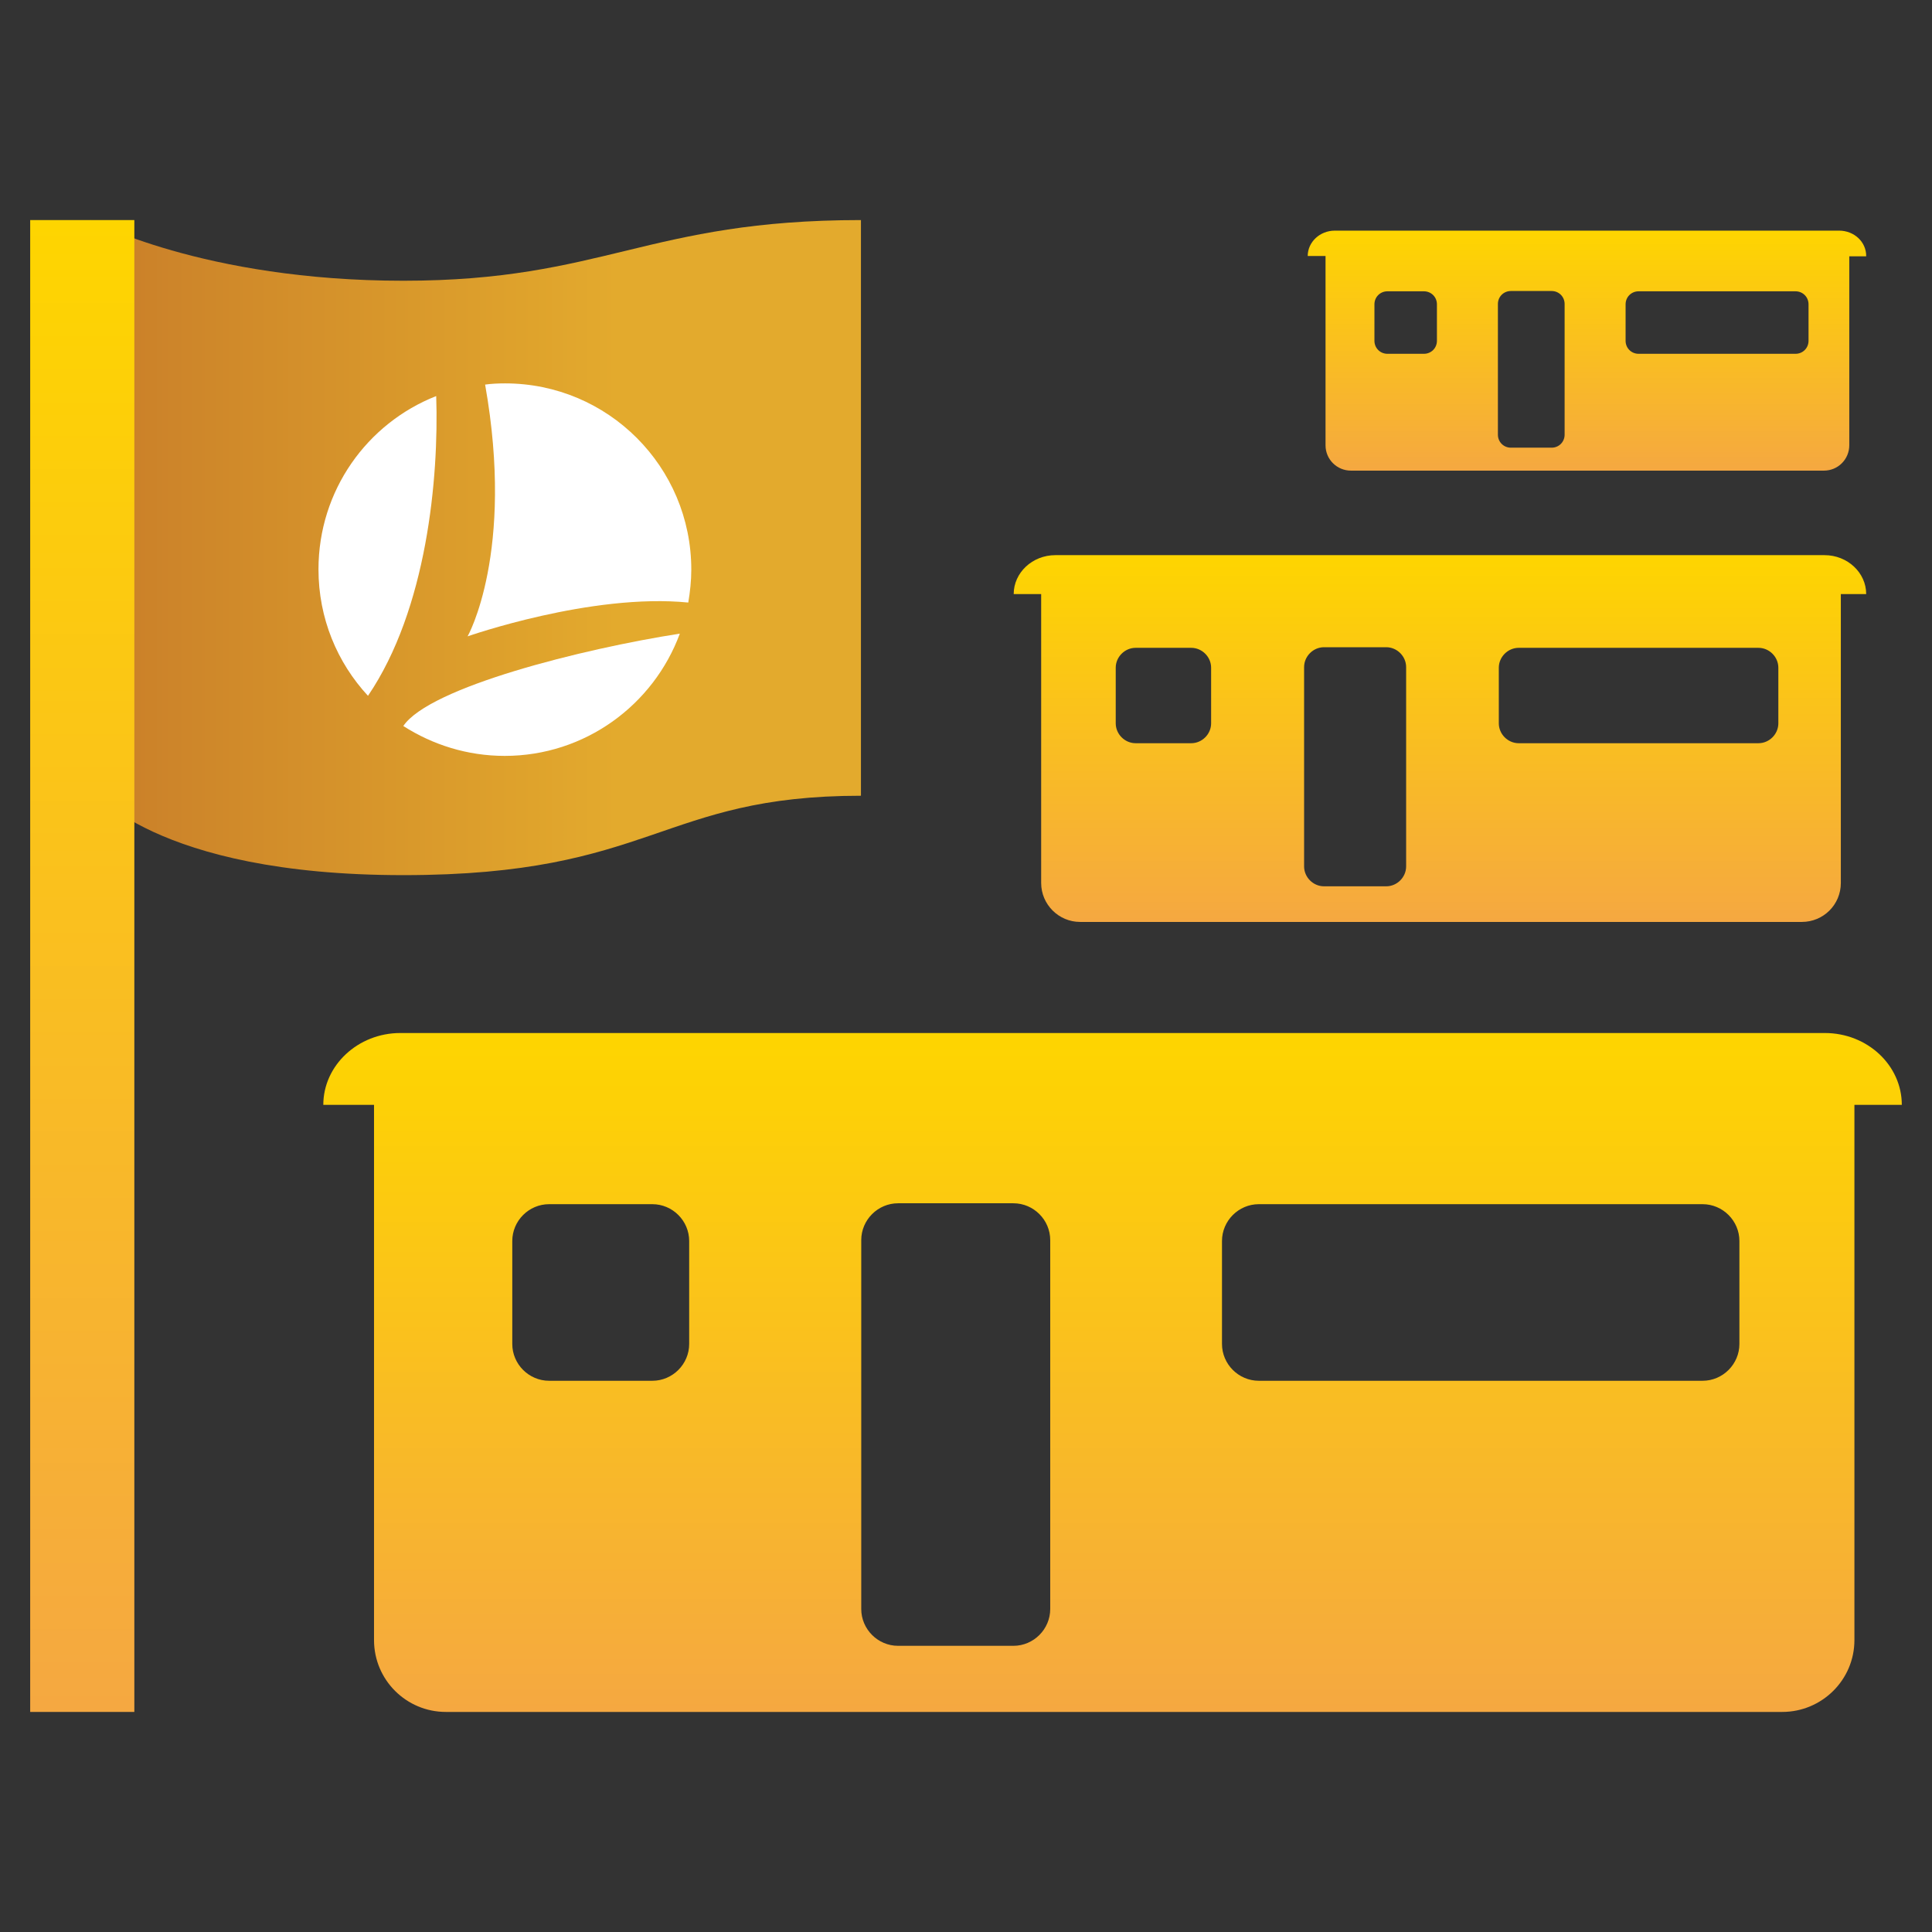 <?xml version="1.0" encoding="utf-8"?>
<!-- Generator: Adobe Illustrator 25.3.1, SVG Export Plug-In . SVG Version: 6.00 Build 0)  -->
<svg version="1.1" id="Layer_1" xmlns="http://www.w3.org/2000/svg" xmlns:xlink="http://www.w3.org/1999/xlink" x="0px" y="0px"
	 viewBox="0 0 64 64" style="enable-background:new 0 0 64 64;" xml:space="preserve">
<rect x="0" y="0" width="64" height="64" fill="#333333" stroke="none"/>
<style type="text/css">
	.st0{fill:url(#SVGID_1_);}
	.st1{fill:url(#SVGID_2_);}
	.st2{fill:#FFFFFF;}
	.st3{fill:url(#SVGID_3_);}
	.st4{fill:url(#SVGID_4_);}
	.st5{fill:url(#SVGID_5_);}
</style>
<g>
	<linearGradient id="SVGID_1_" gradientUnits="userSpaceOnUse" x1="3.001" y1="18.138" x2="28.527" y2="18.138">
		<stop  offset="0" style="stop-color:#C97E29"/>
		<stop  offset="0.684" style="stop-color:#E3AA2D"/>
	</linearGradient>
	<path class="st0" d="M3,7.29c0,0,3.72,2.01,10.36,2.01s8.09-2.01,15.16-2.01v19.07c-6.65,0-6.88,2.63-15.16,2.63S3,26.12,3,26.12
		V7.29z"/>
	<g>
		<linearGradient id="SVGID_2_" gradientUnits="userSpaceOnUse" x1="36.854" y1="56.712" x2="36.854" y2="34.214">
			<stop  offset="0" style="stop-color:#F5A841"/>
			<stop  offset="1" style="stop-color:#FED500"/>
		</linearGradient>
		<path class="st1" d="M63,36.6c0-1.31-1.14-2.38-2.55-2.38H13.26c-1.4,0-2.55,1.07-2.55,2.38h1.68c0,0,0,0.01,0,0.01v17.72
			c0,1.32,1.07,2.38,2.38,2.38h44.27c1.31,0,2.39-1.06,2.39-2.38V36.61c0,0,0-0.01,0-0.01H63z M22.83,44.52
			c0,0.67-0.55,1.22-1.22,1.22h-3.42c-0.67,0-1.22-0.55-1.22-1.22v-3.41c0-0.67,0.55-1.22,1.22-1.22h3.42
			c0.67,0,1.22,0.55,1.22,1.22V44.52z M34.79,53.3c0,0.67-0.55,1.22-1.22,1.22h-3.82c-0.67,0-1.22-0.55-1.22-1.22V41.08
			c0-0.67,0.55-1.22,1.22-1.22h3.82c0.67,0,1.22,0.55,1.22,1.22V53.3z M57.62,44.52c0,0.67-0.55,1.22-1.22,1.22h-14.7
			c-0.67,0-1.22-0.55-1.22-1.22v-3.41c0-0.67,0.55-1.22,1.22-1.22h14.7c0.67,0,1.22,0.55,1.22,1.22V44.52z"/>
	</g>
	<g>
		<g>
			<path class="st2" d="M15.49,21.08c0,0,4.1-1.44,7.31-1.12c0.06-0.36,0.1-0.72,0.1-1.09c0-3.41-2.76-6.17-6.17-6.17
				c-0.22,0-0.45,0.01-0.66,0.04C17.06,18.31,15.49,21.08,15.49,21.08z"/>
			<path class="st2" d="M16.72,25.04c2.66,0,4.93-1.69,5.8-4.05c-3.21,0.5-8.29,1.77-9.16,3.06C14.33,24.67,15.48,25.04,16.72,25.04
				z"/>
			<path class="st2" d="M14.45,13.12c-2.29,0.9-3.9,3.13-3.9,5.74c0,1.62,0.62,3.09,1.64,4.19C14.14,20.18,14.54,15.84,14.45,13.12z
				"/>
		</g>
	</g>
	<linearGradient id="SVGID_3_" gradientUnits="userSpaceOnUse" x1="2.726" y1="56.712" x2="2.726" y2="7.288">
		<stop  offset="0" style="stop-color:#F5A841"/>
		<stop  offset="1" style="stop-color:#FED500"/>
	</linearGradient>
	<rect x="1" y="7.29" class="st3" width="3.45" height="49.42"/>
	<g>
		<linearGradient id="SVGID_4_" gradientUnits="userSpaceOnUse" x1="47.698" y1="30.545" x2="47.698" y2="18.396">
			<stop  offset="0" style="stop-color:#F5A841"/>
			<stop  offset="1" style="stop-color:#FED500"/>
		</linearGradient>
		<path class="st4" d="M61.82,19.68c0-0.71-0.62-1.29-1.38-1.29H34.96c-0.76,0-1.38,0.58-1.38,1.29h0.91c0,0,0,0,0,0v9.57
			c0,0.71,0.58,1.29,1.29,1.29h23.91c0.71,0,1.29-0.57,1.29-1.29v-9.57c0,0,0,0,0,0H61.82z M40.12,23.96c0,0.36-0.3,0.66-0.66,0.66
			h-1.84c-0.36,0-0.66-0.3-0.66-0.66v-1.84c0-0.36,0.3-0.66,0.66-0.66h1.84c0.36,0,0.66,0.3,0.66,0.66V23.96z M46.58,28.7
			c0,0.36-0.3,0.66-0.66,0.66h-2.06c-0.36,0-0.66-0.3-0.66-0.66v-6.6c0-0.36,0.3-0.66,0.66-0.66h2.06c0.36,0,0.66,0.3,0.66,0.66
			V28.7z M58.91,23.96c0,0.36-0.3,0.66-0.66,0.66h-7.94c-0.36,0-0.66-0.3-0.66-0.66v-1.84c0-0.36,0.3-0.66,0.66-0.66h7.94
			c0.36,0,0.66,0.3,0.66,0.66V23.96z"/>
	</g>
	<g>
		<linearGradient id="SVGID_5_" gradientUnits="userSpaceOnUse" x1="52.563" y1="15.603" x2="52.563" y2="7.641">
			<stop  offset="0" style="stop-color:#F5A841"/>
			<stop  offset="1" style="stop-color:#FED500"/>
		</linearGradient>
		<path class="st5" d="M61.82,8.48c0-0.47-0.4-0.84-0.9-0.84h-16.7c-0.5,0-0.9,0.38-0.9,0.84h0.59c0,0,0,0,0,0v6.27
			c0,0.47,0.38,0.84,0.84,0.84h15.67c0.47,0,0.84-0.38,0.84-0.84V8.49c0,0,0,0,0,0H61.82z M47.6,11.29c0,0.24-0.19,0.43-0.43,0.43
			h-1.21c-0.24,0-0.43-0.19-0.43-0.43v-1.21c0-0.24,0.19-0.43,0.43-0.43h1.21c0.24,0,0.43,0.19,0.43,0.43V11.29z M51.83,14.4
			c0,0.24-0.19,0.43-0.43,0.43h-1.35c-0.24,0-0.43-0.19-0.43-0.43v-4.33c0-0.24,0.19-0.43,0.43-0.43h1.35
			c0.24,0,0.43,0.19,0.43,0.43V14.4z M59.91,11.29c0,0.24-0.19,0.43-0.43,0.43h-5.2c-0.24,0-0.43-0.19-0.43-0.43v-1.21
			c0-0.24,0.19-0.43,0.43-0.43h5.2c0.24,0,0.43,0.19,0.43,0.43V11.29z"/>
	</g>
</g>
</svg>
